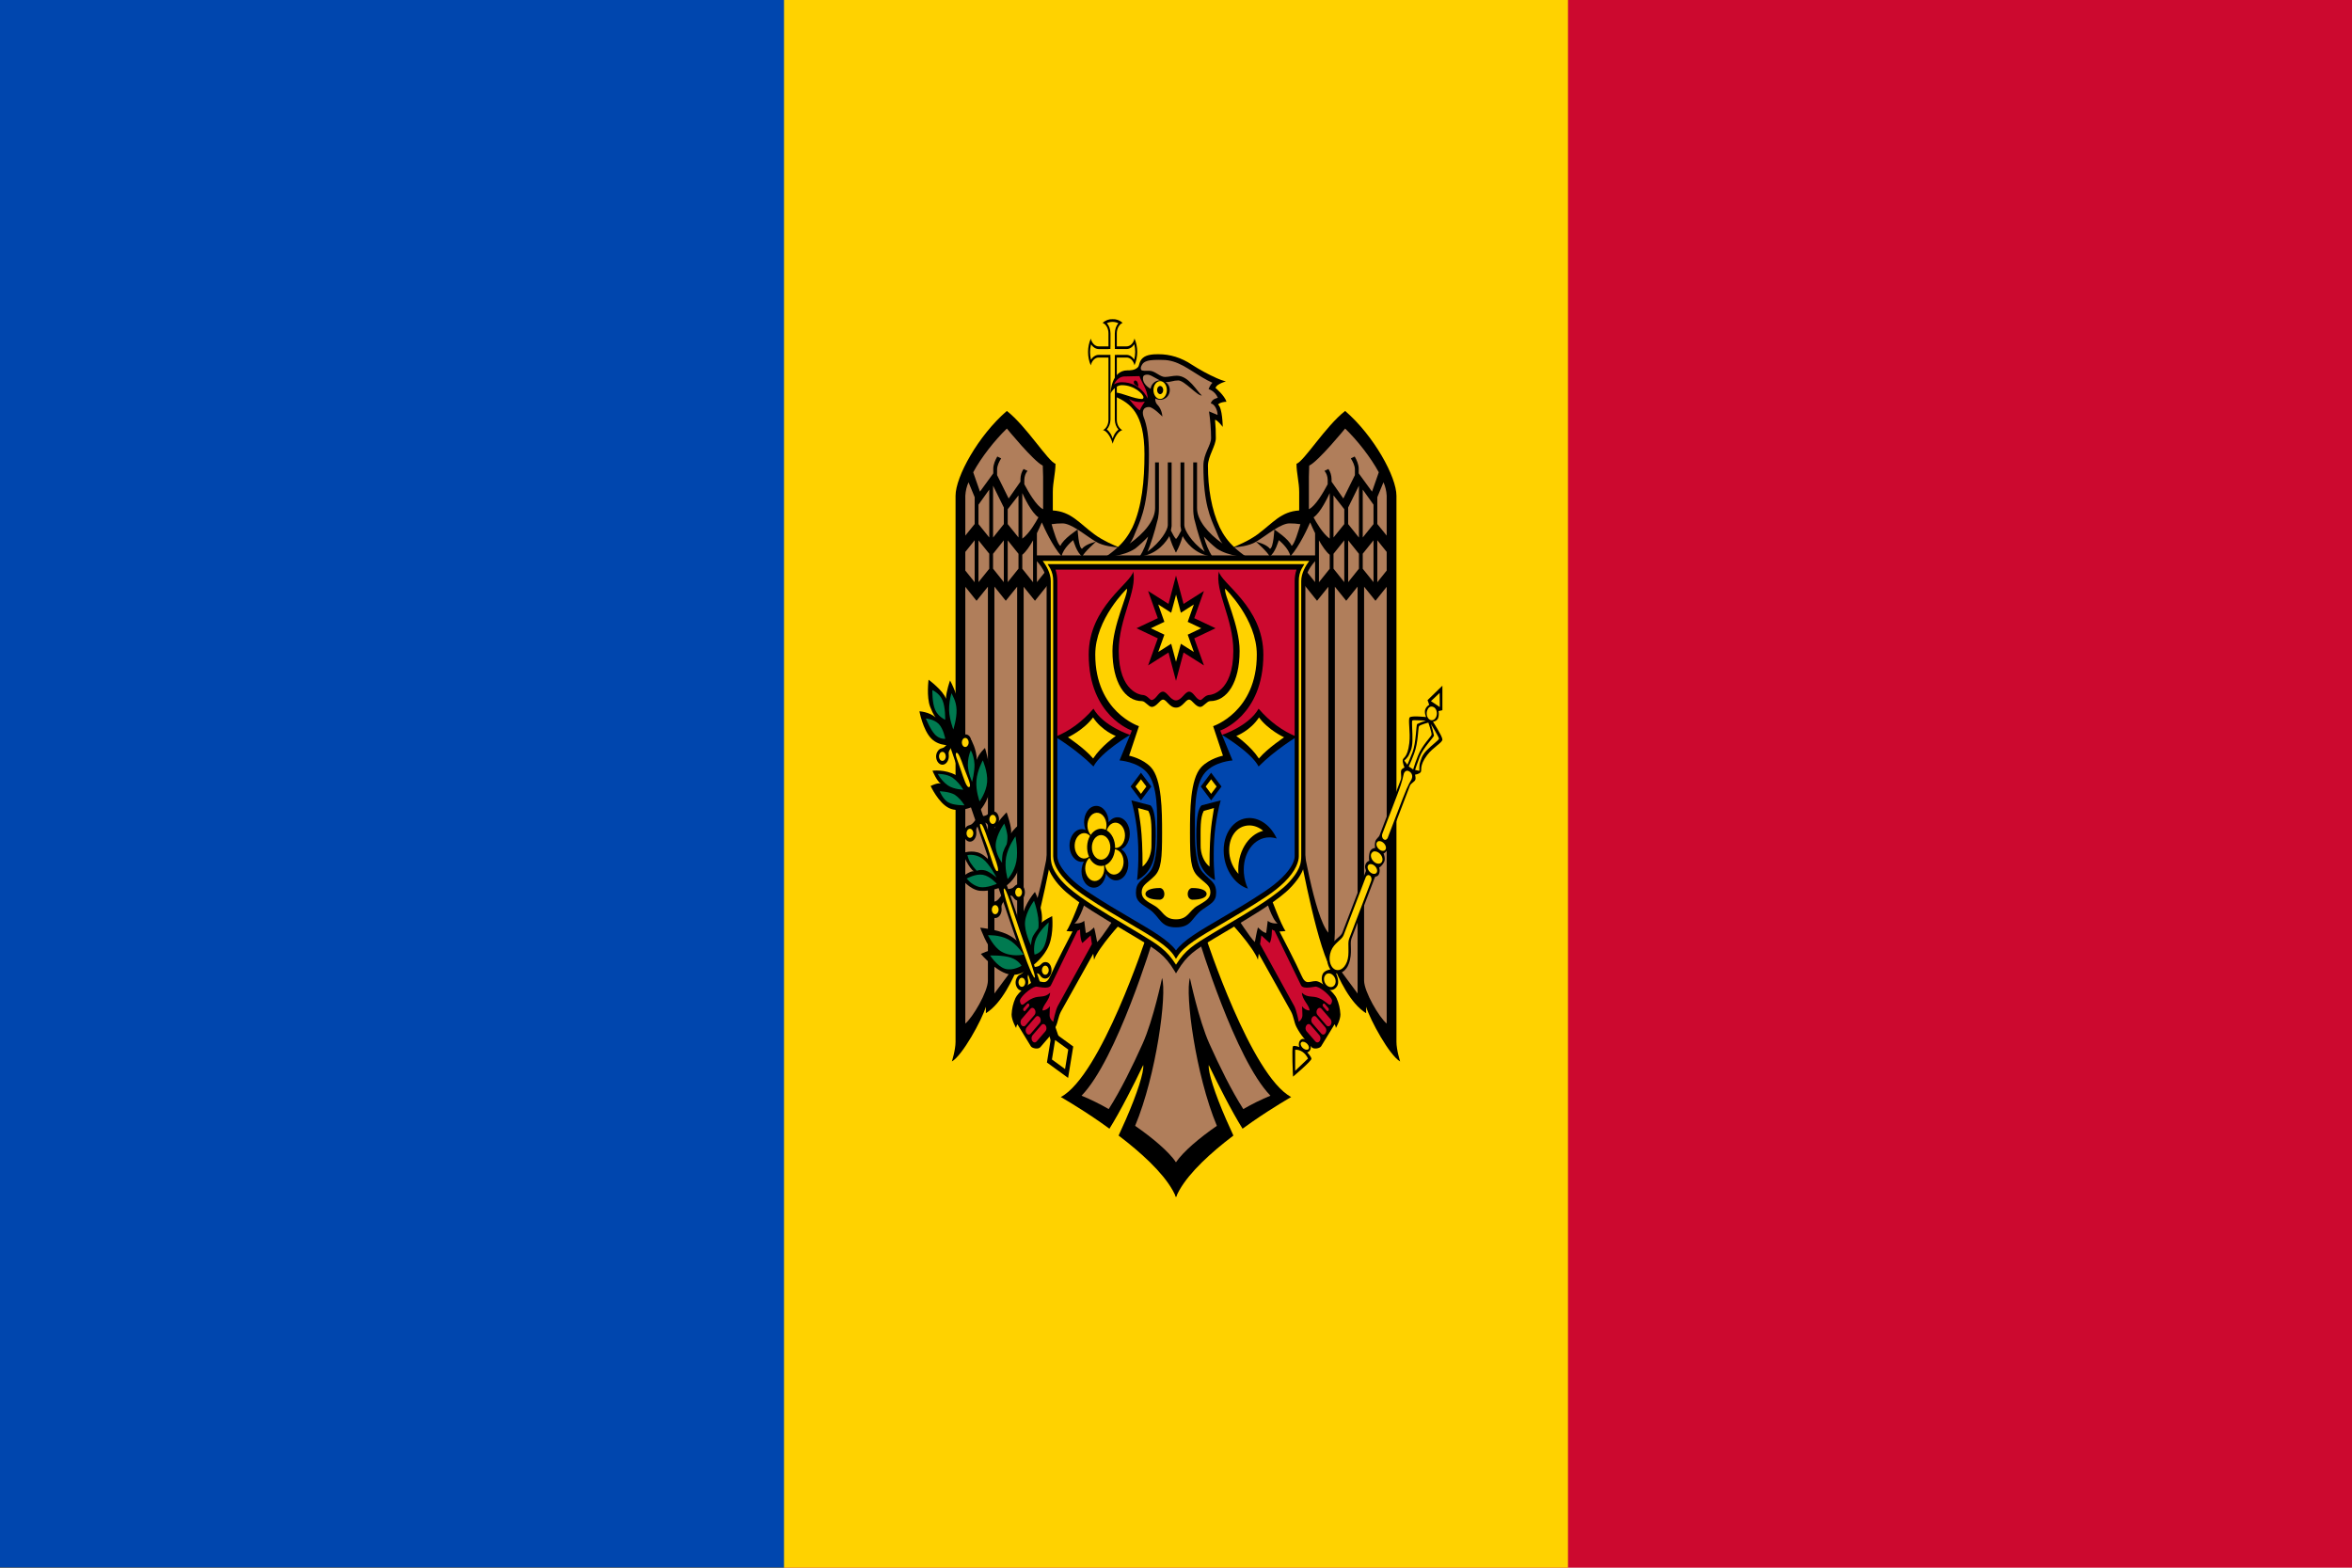 <svg xmlns="http://www.w3.org/2000/svg" xmlns:xlink="http://www.w3.org/1999/xlink" width="900px" height="600px" viewBox="0 0 900 600"><g id="surface1"><rect x="0" y="0" width="900" height="600" style="fill:rgb(80%,3.529%,18.431%);fill-opacity:1;stroke:none;"></rect><path style=" stroke:none;fill-rule:nonzero;fill:rgb(100%,82.353%,0%);fill-opacity:1;" d="M 0 0 L 600 0 L 600 600 L 0 600 Z M 0 0 "></path><path style=" stroke:none;fill-rule:nonzero;fill:rgb(0%,27.451%,68.235%);fill-opacity:1;" d="M 0 0 L 300 0 L 300 600 L 0 600 Z M 0 0 "></path><path style=" stroke:none;fill-rule:nonzero;fill:rgb(0%,0%,0%);fill-opacity:1;" d="M 425.746 122.16 C 424.387 122.078 423.043 122.566 421.906 123.559 C 423.254 124.09 424.172 125.75 424.156 127.621 L 424.156 132.57 L 420.445 132.57 C 419.051 132.59 417.809 131.379 417.402 129.602 C 416 132.758 416 136.68 417.402 139.84 C 417.797 138.043 419.043 136.816 420.445 136.836 L 424.156 136.836 L 424.156 160.621 C 424.168 162.414 423.324 164.02 422.059 164.617 C 423.828 164.938 425.352 168.105 425.77 169.836 C 426.188 168.109 427.711 164.938 429.484 164.617 C 428.203 164.031 427.348 162.426 427.355 160.621 L 427.355 136.836 L 431.07 136.836 C 432.465 136.816 433.707 138.023 434.117 139.805 C 435.516 136.645 435.516 132.723 434.117 129.566 C 433.719 131.363 432.473 132.586 431.07 132.566 L 427.355 132.566 L 427.355 127.621 C 427.344 125.758 428.25 124.105 429.586 123.559 C 428.445 122.566 427.102 122.078 425.746 122.16 Z M 425.746 122.16 "></path><path style=" stroke:none;fill-rule:nonzero;fill:rgb(100%,82.353%,0%);fill-opacity:1;" d="M 425.746 123.188 C 424.996 123.191 424.254 123.352 423.543 123.664 C 424.414 124.652 424.922 126.098 424.926 127.625 L 424.926 132.57 C 424.922 132.641 424.914 132.711 424.902 132.777 L 424.902 133.562 L 424.312 133.562 C 424.262 133.578 424.211 133.594 424.156 133.598 L 420.445 133.598 C 419.316 133.586 418.242 132.926 417.504 131.789 C 417.254 132.73 417.125 133.723 417.117 134.723 C 417.121 135.719 417.242 136.711 417.477 137.656 C 418.219 136.496 419.301 135.824 420.445 135.816 L 424.926 135.816 C 424.922 135.918 424.898 136.02 424.898 136.121 L 424.898 136.633 C 424.914 136.699 424.922 136.77 424.926 136.84 L 424.926 160.625 C 424.887 162.074 424.383 163.43 423.543 164.348 C 424.094 164.805 424.59 165.383 425.004 166.055 C 425.305 166.605 425.559 167.203 425.77 167.828 C 425.98 167.203 426.238 166.609 426.539 166.055 C 426.945 165.398 427.43 164.832 427.973 164.379 C 427.125 163.453 426.621 162.086 426.59 160.625 L 426.59 135.848 L 427.203 135.848 C 427.254 135.832 427.305 135.82 427.355 135.816 L 431.07 135.816 C 432.199 135.824 433.27 136.484 434.012 137.621 C 434.258 136.68 434.391 135.688 434.395 134.688 C 434.391 133.691 434.273 132.699 434.039 131.754 C 433.297 132.914 432.211 133.59 431.07 133.594 L 427.355 133.594 C 427.305 133.59 427.254 133.578 427.203 133.562 L 426.613 133.562 L 426.613 132.777 C 426.602 132.707 426.594 132.641 426.59 132.57 L 426.59 127.621 C 426.598 126.113 427.09 124.684 427.945 123.699 C 427.238 123.367 426.492 123.195 425.742 123.188 "></path><path style=" stroke:none;fill-rule:nonzero;fill:rgb(0%,0%,0%);fill-opacity:1;" d="M 472.203 209.324 C 470.035 207.363 468.184 204.844 466.754 201.918 C 463.566 195.102 462.223 186.734 462.223 178.234 C 462.223 174.641 465.242 170.594 465.242 167.688 C 465.262 165.336 465.16 162.988 464.934 160.656 C 466.008 160.852 467.879 163.387 467.879 163.387 C 467.879 163.387 467.812 156.094 466.086 154.82 C 466.086 154.82 466.785 153.863 469.312 153.762 C 468.602 151.367 465.09 148.438 465.09 148.438 C 465.316 147.969 465.633 147.594 466.008 147.348 C 466.98 146.711 468.016 146.266 469.082 146.016 C 467.914 145.68 466.758 145.258 465.625 144.754 C 462.355 143.297 459.156 141.562 456.051 139.566 C 452.082 136.91 447.695 135.543 443.254 135.574 C 441.469 135.574 438.836 135.637 437.289 137.008 C 435.879 138.258 435.992 139.883 435.5 140.453 C 434.336 141.797 432.34 141.75 431.379 141.75 C 425.156 141.75 424.926 150.625 424.926 150.625 C 424.926 150.625 426.516 147.414 429.328 147.414 C 434.004 147.414 437.547 150.812 437.547 152.09 C 437.547 152.609 437.062 152.707 437.035 152.707 C 433.98 152.707 429.371 150.363 426.922 150.246 L 426.922 151.852 C 432.387 154.387 437.93 157.977 437.93 173.797 C 437.93 183.758 437.035 193.922 433.297 201.918 C 431.855 204.848 429.996 207.363 427.82 209.324 L 450.012 214.66 Z M 472.203 209.324 "></path><path style=" stroke:none;fill-rule:nonzero;fill:rgb(0%,0%,0%);fill-opacity:1;" d="M 450.012 202.66 L 427.82 209.324 C 426.809 208.918 422.062 206.953 418.734 204.48 C 412.871 200.125 409.828 195.793 402.863 195.367 L 402.863 188.301 C 402.863 184.527 403.887 181.125 403.887 177.516 C 400.949 176.465 392.797 163.176 385.277 157.277 C 374.215 166.836 365.645 182.52 365.645 189.734 L 365.645 398.742 C 365.645 401.855 364.238 406.25 364.238 406.25 C 368.277 403.973 375.684 390.465 377.242 385.328 L 377.242 387.789 C 383.34 384.078 387.809 374.332 389.809 369.289 L 389.938 371.848 C 395.387 365.477 402.324 327.824 402.324 327.824 L 413.887 342.973 C 413.887 342.973 409.707 354.289 408.078 356.316 C 408.852 356.434 409.629 356.492 410.406 356.488 C 409.645 357.945 403.832 369.105 402.012 373.312 C 400.305 377.25 399.102 375.496 396.48 375.496 C 394.309 375.496 389.383 380.113 388.574 381.98 C 387.699 383.895 387.188 386.062 387.09 388.297 C 387.09 390.457 388.805 393.414 388.805 393.414 C 388.867 392.891 389.043 392.406 389.316 392.016 L 394.484 400.48 C 395.004 401.242 397.309 401.738 398.121 400.754 C 400.152 398.289 402.121 396.566 403.93 393.008 C 404.863 391.172 404.934 389.07 406.004 387.102 L 418.34 365.02 L 418.648 367.309 C 420.496 362.336 429.371 352.836 429.371 352.836 L 438.66 358.535 C 438.66 358.535 421.32 411.691 405.926 419.867 C 405.926 419.867 412.621 423.66 420.848 429.355 L 424.531 431.984 C 425.566 430.32 426.656 428.473 427.73 426.555 C 432.648 417.781 437.461 407.613 437.461 407.613 C 437.793 410.254 435.199 418.41 430.805 428.469 L 428.039 434.609 L 431.367 437.203 C 439.516 443.742 447.168 451.258 450 458.16 L 452 451.488 L 450 444.812 L 450 211.512 L 451 208.176 Z M 450.012 202.66 "></path><path style=" stroke:none;fill-rule:nonzero;fill:rgb(69.02%,49.412%,35.686%);fill-opacity:1;" d="M 450 444.812 C 447.125 440.656 441.117 435.578 434.363 430.891 C 442.527 411.348 446.574 380.453 444.676 374.305 C 444.676 374.305 441.324 390.324 437.227 399.457 C 433.434 407.91 428.766 417.422 424.25 424.473 C 420.859 422.52 417.391 420.809 413.859 419.352 C 427.387 405.457 441.223 359.523 441.223 359.523 L 426.914 350.684 C 426.914 350.684 421.562 359.004 419.824 360.551 C 419.824 360.551 419.082 356.41 418.648 354.953 C 418.648 354.953 416.598 357.02 415.477 357.07 L 414.887 352.426 C 413.473 353.684 411.125 353.418 411.125 353.418 C 413.188 352.113 415.629 344.133 415.629 344.133 L 401.969 319.906 C 401.969 319.906 397.168 350.648 391.703 356.969 L 391.703 224.582 L 396.031 229.938 L 402.582 221.781 L 402.582 215.57 L 396.773 222.805 L 396.773 204.07 C 397.441 202.727 398.074 201.348 398.664 199.941 C 399.605 202.125 402.645 208.824 406.215 212.941 C 406.805 209.758 410.672 206.73 410.672 206.73 C 410.672 206.73 412.055 211.738 414.176 212.977 C 414.922 211.227 419.371 207.348 419.371 207.348 C 419.371 207.348 415.566 208.117 414.023 210.043 C 412.699 209.648 412.359 202.672 412.359 202.672 C 412.359 202.672 406.754 206.309 405.781 208.914 C 404.711 208.531 403.051 202.926 402.402 200.621 C 403.785 200.418 405.18 200.312 406.574 200.316 C 408.172 200.316 410.215 201.324 412.359 202.672 C 414.711 204.148 417.176 206.02 419.371 207.348 C 422.188 209.047 426.449 209.391 427.691 209.461 C 426.199 210.844 424.633 212.074 423.008 213.148 C 423.008 213.148 429.715 213.066 434.422 209.941 C 436.137 208.562 437.777 207.035 439.34 205.367 C 438.621 208.156 437.527 210.746 436.113 213.012 C 443.031 212.23 446.477 206.965 447.453 205.195 C 448.074 207.453 448.938 209.578 450.012 211.508 L 452.512 211.508 L 452.512 438.176 Z M 399.023 178.199 L 399.152 182.43 L 399.152 194.887 C 396.641 193.738 393.488 188.238 391.961 185.332 L 391.961 183.625 C 391.992 182.309 392.438 181.07 393.188 180.215 L 391.676 179.496 C 390.934 180.543 390.508 181.914 390.473 183.352 L 390.473 184.344 L 385.969 190.793 L 381.543 181.852 L 381.543 179.668 C 381.543 178.195 382.391 176.555 383.102 175.438 L 381.617 174.719 C 380.867 176.016 380.082 177.758 380.082 179.395 L 380.082 181.168 L 374.988 188.164 L 372.402 180.762 C 375.508 175.031 380.535 168.613 385.277 164.012 C 385.277 164.012 395.559 176.598 399.023 178.199 Z M 372.965 190.281 L 372.965 200.555 L 369.379 204.992 L 369.379 189.734 C 369.48 187.914 369.902 186.148 370.609 184.582 Z M 384.125 194.238 L 384.125 200.586 L 380.004 205.742 L 380.004 185.879 Z M 378.543 205.707 L 374.422 200.59 L 374.422 193.148 L 378.543 187.379 Z M 397.355 197.992 C 396.398 199.797 393.895 204.207 391.188 206.152 L 391.188 188.711 C 391.809 190.09 394.656 196.227 397.355 197.992 Z M 389.727 189.598 L 389.727 205.707 L 385.605 200.586 L 385.605 194.887 Z M 372.965 206.766 L 372.965 222.84 L 369.379 218.367 L 369.379 211.234 Z M 378.539 211.918 L 378.539 217.688 L 374.418 222.805 L 374.418 206.797 Z M 384.117 206.801 L 384.117 222.809 L 380 217.652 L 380 211.953 Z M 389.727 211.953 L 389.727 217.652 L 385.605 222.805 L 385.605 206.801 Z M 395.305 222.84 L 391.184 217.688 L 391.184 212.328 C 392.605 211.172 394.035 209.047 395.305 206.801 Z M 384.863 229.938 L 389.215 224.547 L 389.215 356.965 L 389.727 367.82 L 380.512 380.242 L 380.512 224.512 Z M 378.027 375.293 C 378.027 379.551 372.195 389.477 369.375 391.742 L 369.375 224.582 L 373.676 229.941 L 378.027 224.547 Z M 378.027 375.293 "></path><path style=" stroke:none;fill-rule:nonzero;fill:rgb(80%,3.529%,18.431%);fill-opacity:1;" d="M 414.168 360.926 L 417.34 358.023 L 417.828 361.336 L 404.801 384.953 C 403.84 386.676 403.031 391.062 403.031 391.062 C 403.031 391.062 401.625 390.172 401.625 388.57 C 401.625 386.996 401.777 385.121 401.777 385.121 C 401.023 386.148 399.988 386.727 398.91 386.727 C 398.91 384.793 401.719 382.691 401.828 379.938 C 399.688 382.051 397.828 380.965 395.355 381.984 C 392.656 383.09 391.906 384.602 391.078 384.543 C 390.594 384.508 390.152 383.387 390.336 382.699 C 390.66 381.508 393.996 378.211 396.324 377.617 C 396.883 377.473 401.277 378.891 402.164 377.07 L 412.297 356.219 C 412.648 356.129 412.984 355.969 413.297 355.738 C 413.297 355.738 413.262 359.574 414.168 360.926 Z M 393.762 384.301 C 393.934 384.559 393.922 384.953 393.734 385.188 L 392.301 386.859 C 392.094 387.074 391.801 387.027 391.637 386.758 C 391.461 386.504 391.473 386.105 391.66 385.871 L 393.094 384.199 C 393.188 384.09 393.309 384.043 393.426 384.062 C 393.555 384.086 393.676 384.172 393.762 384.301 Z M 395.934 386.316 C 396.359 386.91 396.34 387.852 395.895 388.418 L 395.883 388.43 L 392.402 392.492 C 391.875 393.016 391.129 392.867 390.734 392.164 C 390.387 391.535 390.43 390.66 390.84 390.105 L 394.324 386.078 C 394.496 385.883 394.711 385.762 394.938 385.734 C 395.32 385.707 395.691 385.922 395.934 386.316 Z M 397.93 389.453 C 398.355 390.051 398.336 390.992 397.891 391.559 L 397.879 391.57 L 394.371 395.633 C 393.887 396.152 393.18 396.047 392.789 395.398 L 392.785 395.395 C 392.355 394.781 392.379 393.82 392.836 393.242 L 396.316 389.215 C 396.48 389.023 396.688 388.902 396.906 388.875 C 397.297 388.844 397.676 389.059 397.93 389.453 Z M 399.133 391.945 C 399.512 391.902 399.883 392.105 400.129 392.492 C 400.559 393.105 400.535 394.066 400.078 394.641 L 396.598 398.672 C 396.105 399.145 395.422 399.043 395.02 398.434 C 394.617 397.824 394.625 396.91 395.035 396.312 L 398.543 392.254 C 398.711 392.066 398.914 391.961 399.133 391.945 Z M 399.133 391.945 "></path><path style=" stroke:none;fill-rule:nonzero;fill:rgb(0%,0%,0%);fill-opacity:1;" d="M 449.988 202.66 L 472.18 209.324 C 473.191 208.918 477.938 206.953 481.266 204.48 C 487.129 200.125 490.172 195.793 497.137 195.367 L 497.137 188.301 C 497.137 184.527 496.113 181.125 496.113 177.516 C 499.051 176.465 507.203 163.176 514.723 157.277 C 525.785 166.836 534.355 182.52 534.355 189.734 L 534.355 398.742 C 534.355 401.855 535.762 406.25 535.762 406.25 C 531.723 403.973 524.316 390.465 522.758 385.328 L 522.758 387.789 C 516.66 384.078 512.191 374.332 510.191 369.289 L 510.062 371.848 C 504.613 365.477 497.676 327.824 497.676 327.824 L 486.113 342.973 C 486.113 342.973 490.293 354.289 491.922 356.316 C 491.148 356.434 490.371 356.492 489.594 356.488 C 490.355 357.945 496.168 369.105 497.988 373.312 C 499.695 377.25 500.898 375.496 503.52 375.496 C 505.691 375.496 510.617 380.113 511.426 381.98 C 512.301 383.895 512.812 386.062 512.91 388.297 C 512.91 390.457 511.195 393.414 511.195 393.414 C 511.133 392.891 510.957 392.406 510.684 392.016 L 505.516 400.48 C 504.996 401.242 502.691 401.738 501.879 400.754 C 499.848 398.289 497.879 396.566 496.07 393.008 C 495.137 391.172 495.066 389.07 493.996 387.102 L 481.66 365.02 L 481.352 367.309 C 479.504 362.336 470.629 352.836 470.629 352.836 L 461.34 358.535 C 461.34 358.535 478.68 411.691 494.074 419.867 C 494.074 419.867 487.379 423.66 479.152 429.355 L 475.469 431.984 C 474.434 430.32 473.344 428.473 472.27 426.555 C 467.352 417.781 462.539 407.613 462.539 407.613 C 462.207 410.254 464.801 418.41 469.195 428.469 L 471.961 434.609 L 468.633 437.203 C 460.484 443.742 452.832 451.258 450 458.16 L 448 451.488 L 450 444.812 L 450 211.512 L 449 208.176 Z M 449.988 202.66 "></path><path style=" stroke:none;fill-rule:nonzero;fill:rgb(69.02%,49.412%,35.686%);fill-opacity:1;" d="M 450 444.812 C 452.875 440.656 458.883 435.578 465.637 430.891 C 457.473 411.348 453.426 380.453 455.324 374.305 C 455.324 374.305 458.676 390.324 462.773 399.457 C 466.566 407.91 471.234 417.422 475.75 424.473 C 479.141 422.52 482.609 420.809 486.141 419.352 C 472.613 405.457 458.777 359.523 458.777 359.523 L 473.086 350.684 C 473.086 350.684 478.438 359.004 480.176 360.551 C 480.176 360.551 480.918 356.41 481.352 354.953 C 481.352 354.953 483.402 357.02 484.523 357.07 L 485.113 352.426 C 486.527 353.684 488.875 353.418 488.875 353.418 C 486.812 352.113 484.371 344.133 484.371 344.133 L 498.031 319.906 C 498.031 319.906 502.832 350.648 508.297 356.969 L 508.297 224.582 L 503.969 229.938 L 497.418 221.781 L 497.418 215.57 L 503.227 222.805 L 503.227 204.07 C 502.559 202.727 501.926 201.348 501.336 199.941 C 500.395 202.125 497.355 208.824 493.785 212.941 C 493.195 209.758 489.328 206.73 489.328 206.73 C 489.328 206.73 487.945 211.738 485.824 212.977 C 485.078 211.227 480.629 207.348 480.629 207.348 C 480.629 207.348 484.434 208.117 485.977 210.043 C 487.301 209.648 487.641 202.672 487.641 202.672 C 487.641 202.672 493.246 206.309 494.219 208.914 C 495.289 208.531 496.949 202.926 497.598 200.621 C 496.215 200.418 494.82 200.312 493.426 200.316 C 491.828 200.316 489.785 201.324 487.641 202.672 C 485.289 204.148 482.824 206.02 480.629 207.348 C 477.812 209.047 473.551 209.391 472.309 209.461 C 473.801 210.844 475.367 212.074 476.992 213.148 C 476.992 213.148 470.285 213.066 465.578 209.941 C 463.863 208.562 462.223 207.035 460.66 205.367 C 461.379 208.156 462.473 210.746 463.887 213.012 C 456.969 212.23 453.523 206.965 452.547 205.195 C 451.926 207.453 451.062 209.578 449.988 211.508 L 447.488 211.508 L 447.488 438.176 Z M 500.977 178.199 L 500.848 182.43 L 500.848 194.887 C 503.359 193.738 506.512 188.238 508.039 185.332 L 508.039 183.625 C 508.008 182.309 507.562 181.07 506.812 180.215 L 508.324 179.496 C 509.066 180.543 509.492 181.914 509.527 183.352 L 509.527 184.344 L 514.031 190.793 L 518.457 181.852 L 518.457 179.668 C 518.457 178.195 517.609 176.555 516.898 175.438 L 518.383 174.719 C 519.133 176.016 519.918 177.758 519.918 179.395 L 519.918 181.168 L 525.012 188.164 L 527.598 180.762 C 524.492 175.031 519.465 168.613 514.723 164.012 C 514.723 164.012 504.441 176.598 500.977 178.199 Z M 527.035 190.281 L 527.035 200.555 L 530.621 204.992 L 530.621 189.734 C 530.52 187.914 530.098 186.148 529.391 184.582 Z M 515.875 194.238 L 515.875 200.586 L 519.996 205.742 L 519.996 185.879 Z M 521.457 205.707 L 525.578 200.59 L 525.578 193.148 L 521.457 187.379 Z M 502.645 197.992 C 503.602 199.797 506.105 204.207 508.812 206.152 L 508.812 188.711 C 508.191 190.09 505.344 196.227 502.645 197.992 Z M 510.273 189.598 L 510.273 205.707 L 514.395 200.586 L 514.395 194.887 Z M 527.035 206.766 L 527.035 222.84 L 530.621 218.367 L 530.621 211.234 Z M 521.461 211.918 L 521.461 217.688 L 525.582 222.805 L 525.582 206.797 Z M 515.883 206.801 L 515.883 222.809 L 520 217.652 L 520 211.953 Z M 510.273 211.953 L 510.273 217.652 L 514.395 222.805 L 514.395 206.801 Z M 504.695 222.84 L 508.816 217.688 L 508.816 212.328 C 507.395 211.172 505.965 209.047 504.695 206.801 Z M 515.137 229.938 L 510.785 224.547 L 510.785 356.965 L 510.273 367.82 L 519.488 380.242 L 519.488 224.512 Z M 521.973 375.293 C 521.973 379.551 527.805 389.477 530.625 391.742 L 530.625 224.582 L 526.324 229.941 L 521.973 224.547 Z M 521.973 375.293 "></path><path style=" stroke:none;fill-rule:nonzero;fill:rgb(80%,3.529%,18.431%);fill-opacity:1;" d="M 485.832 360.926 L 482.66 358.023 L 482.172 361.336 L 495.199 384.953 C 496.16 386.676 496.969 391.062 496.969 391.062 C 496.969 391.062 498.375 390.172 498.375 388.57 C 498.375 386.996 498.223 385.121 498.223 385.121 C 498.977 386.148 500.012 386.727 501.09 386.727 C 501.09 384.793 498.281 382.691 498.172 379.938 C 500.312 382.051 502.172 380.965 504.645 381.984 C 507.344 383.09 508.094 384.602 508.922 384.543 C 509.406 384.508 509.848 383.387 509.664 382.699 C 509.34 381.508 506.004 378.211 503.676 377.617 C 503.117 377.473 498.723 378.891 497.836 377.07 L 487.703 356.219 C 487.352 356.129 487.016 355.969 486.703 355.738 C 486.703 355.738 486.738 359.574 485.832 360.926 Z M 506.238 384.301 C 506.066 384.559 506.078 384.953 506.266 385.188 L 507.699 386.859 C 507.906 387.074 508.199 387.027 508.363 386.758 C 508.539 386.504 508.527 386.105 508.34 385.871 L 506.906 384.199 C 506.812 384.09 506.691 384.043 506.574 384.062 C 506.445 384.086 506.324 384.172 506.238 384.301 Z M 504.066 386.316 C 503.641 386.91 503.66 387.852 504.105 388.418 L 504.117 388.43 L 507.598 392.492 C 508.125 393.016 508.871 392.867 509.266 392.164 C 509.613 391.535 509.57 390.66 509.16 390.105 L 505.676 386.078 C 505.504 385.883 505.289 385.762 505.062 385.734 C 504.68 385.707 504.309 385.922 504.066 386.316 Z M 502.07 389.453 C 501.645 390.051 501.664 390.992 502.109 391.559 L 502.121 391.57 L 505.629 395.633 C 506.113 396.152 506.82 396.047 507.211 395.398 L 507.215 395.395 C 507.645 394.781 507.621 393.82 507.164 393.242 L 503.684 389.215 C 503.52 389.023 503.312 388.902 503.094 388.875 C 502.703 388.844 502.324 389.059 502.07 389.453 Z M 500.867 391.945 C 500.488 391.902 500.117 392.105 499.871 392.492 C 499.441 393.105 499.465 394.066 499.922 394.641 L 503.402 398.672 C 503.895 399.145 504.578 399.043 504.98 398.434 C 505.383 397.824 505.375 396.91 504.965 396.312 L 501.457 392.254 C 501.289 392.066 501.086 391.961 500.867 391.945 Z M 500.867 391.945 "></path><path style=" stroke:none;fill-rule:nonzero;fill:rgb(69.02%,49.412%,35.686%);fill-opacity:1;" d="M 444.867 137.758 C 450.598 137.758 454.625 141.242 460.047 144.445 C 461.469 145.285 462.773 145.969 463.938 146.492 C 463.305 147.137 462.801 147.984 462.477 148.953 C 462.477 148.953 464.906 149.551 466.008 152.262 C 466.008 152.262 463.699 152.613 463.32 154.414 C 464.617 154.543 465.902 156.719 465.906 158.816 L 462.629 157.449 C 463.133 160.82 463.402 164.25 463.426 167.688 C 463.426 170.414 460.48 173.617 460.48 178.234 C 460.48 192.723 463.219 198.293 465.164 202.773 C 465.926 204.523 466.547 206.543 467.828 208.062 C 462.219 204.082 458.051 199.102 458.051 194.48 L 458.051 176.973 L 456.59 176.973 L 456.59 194.48 C 456.59 197.832 457.203 199.395 457.203 199.395 C 458.086 203.105 459.863 208.828 460.969 211.133 C 455.809 207.414 453.184 202.758 453.184 201.031 L 453.184 176.973 L 451.727 176.973 L 451.727 201.375 L 452.008 203.047 C 451.383 204.297 450.57 205.781 450.012 206.289 C 449.453 205.785 448.668 204.297 448.039 203.047 L 448.32 201.375 L 448.32 176.973 L 446.863 176.973 L 446.863 201.031 C 446.863 202.758 444.242 207.414 439.082 211.133 C 440.184 208.828 441.965 203.105 442.844 199.395 C 442.844 199.395 443.457 197.832 443.457 194.48 L 443.457 176.973 L 442 176.973 L 442 194.48 C 442 199.098 437.844 204.082 432.246 208.062 C 433.516 206.539 434.125 204.516 434.883 202.773 C 437.012 197.875 439.645 191.652 439.645 173.934 C 439.645 167.285 438.906 162.766 437.621 159.602 C 437.23 158.555 436.703 155.777 439.695 155.777 C 441.242 155.777 444.789 159.43 444.789 159.43 C 444.648 157.609 443.941 155.953 442.844 154.855 C 442.391 154.379 442.102 153.676 442.051 152.91 C 442.254 151.883 442.75 151.004 443.43 150.453 C 443.848 150.199 437.34 148.688 437.34 144.754 C 437.34 143.934 437.727 143.387 439.078 143.387 C 440.852 143.387 443.734 146.219 446.297 146.219 C 448.191 146.219 448.941 145.605 450.879 145.605 C 453.25 145.605 458.199 151.594 459.891 151.375 C 457.996 149.789 454.941 143.797 450.316 143.797 C 448.711 143.797 447.258 144.273 445.762 144.273 C 443.84 144.273 441.949 141.918 439.871 141.918 C 438.48 141.918 436.93 142.023 436.699 141.543 C 436.297 140.707 436.66 140.223 437.031 139.531 C 437.734 138.227 439.715 137.848 441.664 137.758 C 442.25 137.73 442.836 137.715 443.383 137.723 Z M 444.867 137.758 "></path><path style=" stroke:none;fill-rule:nonzero;fill:rgb(80%,3.529%,18.431%);fill-opacity:1;" d="M 426.266 147.125 C 427.176 145.164 428.801 144 430.531 144.074 C 431.809 144.074 436.027 143.953 436.027 143.953 C 436.59 145.902 439.152 149.156 439.152 152.539 C 439.152 152.539 436.551 146.289 429.289 146.289 C 428.246 146.266 427.215 146.555 426.266 147.125 Z M 438.07 153.734 C 438.07 153.734 436.523 155.906 436.188 157.066 C 434.656 156.293 431.988 152.625 431.988 152.625 C 431.988 152.625 434.25 154.387 438.07 153.734 Z M 438.07 153.734 "></path><path style=" stroke:none;fill-rule:nonzero;fill:rgb(0%,0%,0%);fill-opacity:1;" d="M 435.621 147.98 C 435.621 147.98 433.836 147.219 433.836 146.418 C 433.836 145.402 434.703 145.402 435.219 146.195 C 435.469 146.734 435.605 147.348 435.621 147.98 Z M 435.621 147.98 "></path><path style=" stroke:none;fill-rule:nonzero;fill:rgb(0%,0%,0%);fill-opacity:1;" d="M 447.629 149.285 C 447.629 151.344 445.977 153.016 443.941 153.016 C 441.906 153.016 440.254 151.344 440.254 149.285 C 440.254 147.223 441.906 145.555 443.941 145.555 C 445.977 145.555 447.629 147.223 447.629 149.285 Z M 447.629 149.285 "></path><path style=" stroke:none;fill-rule:nonzero;fill:rgb(100%,82.353%,0%);fill-opacity:1;" d="M 446.496 149.285 C 446.496 151.172 445.352 152.699 443.938 152.699 C 442.523 152.699 441.375 151.172 441.375 149.285 C 441.375 147.398 442.523 145.871 443.938 145.871 C 445.352 145.871 446.496 147.398 446.496 149.285 Z M 446.496 149.285 "></path><path style=" stroke:none;fill-rule:nonzero;fill:rgb(0%,0%,0%);fill-opacity:1;" d="M 445.109 149.285 C 445.109 150.148 444.586 150.848 443.938 150.848 C 443.289 150.848 442.766 150.148 442.766 149.285 C 442.766 148.422 443.289 147.723 443.938 147.723 C 444.586 147.723 445.109 148.422 445.109 149.285 Z M 445.109 149.285 "></path><path style=" stroke:none;fill-rule:nonzero;fill:rgb(0%,0%,0%);fill-opacity:1;" d="M 402.574 394.633 L 410.676 400.527 L 408.711 412.547 L 400.609 406.652 Z M 402.574 394.633 "></path><path style=" stroke:none;fill-rule:nonzero;fill:rgb(0%,0%,0%);fill-opacity:1;" d="M 364.84 279.152 L 361.922 280.93 L 394.887 377.207 L 398.395 377.207 Z M 403.719 392.699 L 401.34 395.977 L 402.824 400.344 L 405.715 398.57 Z M 403.719 392.699 "></path><path style=" stroke:none;fill-rule:nonzero;fill:rgb(0%,0%,0%);fill-opacity:1;" d="M 375.082 355.066 C 375.082 355.066 377.859 362.715 379.973 363.762 C 378.879 363.367 375.336 365.102 375.336 365.102 C 375.336 365.102 381.586 372.543 386.887 373.031 C 391.379 373.445 393.562 370.453 393.562 370.453 L 392.664 364.105 C 390.711 361.199 388.258 358.977 385.512 357.633 C 381.066 355.566 375.082 355.066 375.082 355.066 Z M 396.02 341.367 C 396.02 341.367 392.184 345.742 391.133 350.812 C 390.086 355.883 391.82 361.645 391.82 361.645 L 395.039 369.656 C 395.039 369.656 399.508 366.488 401.406 361.75 C 403.305 357.012 402.609 350.621 402.609 350.621 C 402.609 350.621 399.07 352.375 398.621 353.152 C 399.367 347.898 396.02 341.367 396.02 341.367 Z M 383.695 339.32 C 383.695 339.32 379.332 341.285 375.098 340.945 C 371.062 340.621 367.711 336.105 367.711 336.105 C 367.711 336.105 371.055 333.086 372.703 333.488 C 370.887 332.605 368.254 326.539 368.254 326.539 C 368.254 326.539 371.996 325.031 375.312 326.699 C 378.629 328.367 381.523 333.215 381.523 333.215 Z M 385.195 310.922 C 385.195 310.922 387.375 316.941 386.859 319.035 C 387.535 317.641 390.094 315.469 390.094 315.469 C 390.094 315.469 391.641 325.219 390.16 331.242 C 388.68 337.262 384.176 339.555 384.176 339.555 L 379.203 326.664 C 379.203 326.664 378.465 321.887 380.012 318.105 C 381.562 314.324 385.195 310.918 385.195 310.918 Z M 356.82 294.98 C 356.82 294.98 361.531 294.32 365.844 296.703 C 369.449 298.699 370.555 302.324 370.555 302.324 L 372.328 308.672 C 372.328 308.672 367.199 311.234 363.145 309.273 C 359.094 307.312 356.113 300.82 356.113 300.82 C 356.113 300.82 358.945 299.387 360.023 299.926 C 358.453 299 356.82 294.98 356.82 294.98 Z M 371.645 283.199 C 371.645 283.199 373.711 286.742 373.773 290.816 C 374.324 288.648 376.906 286.258 376.906 286.258 C 376.906 286.258 379.562 294.824 378.98 300.91 C 378.398 306.996 374.578 310.594 374.578 310.594 L 369.812 298.535 C 369.812 298.535 368.258 293.59 368.715 289.758 C 369.172 285.922 371.645 283.199 371.645 283.199 Z M 355.32 260.133 C 355.32 260.133 354.465 266.703 355.918 270.488 C 357.219 273.863 358.043 274.605 358.043 274.605 C 355.566 272.426 351.82 272.238 351.82 272.238 C 351.82 272.238 353.156 279.383 356.34 282.645 C 359.527 285.906 364.438 285.145 364.438 285.145 C 364.438 285.145 367.668 279.41 367.441 273.234 C 367.219 267.059 363.539 260.434 363.539 260.434 C 363.539 260.434 362.09 264.449 361.961 267.445 C 361.02 264.355 355.316 260.133 355.316 260.133 Z M 393.82 370.18 L 393.949 372.539 C 396.887 372.574 397.324 372.184 398.078 373.418 C 398.805 374.508 399.98 374.836 400.973 374.23 C 402.176 373.484 402.707 371.59 402.164 369.98 C 401.613 368.379 400.5 368.031 399.426 368.316 C 398.766 368.488 398.332 369.191 397.773 369.574 C 396.707 370.309 393.816 370.18 393.816 370.18 Z M 393.82 370.18 "></path><path style=" stroke:none;fill-rule:nonzero;fill:rgb(0%,0%,0%);fill-opacity:1;" d="M 393.562 368.379 L 394.992 369.777 C 393.461 373.121 392.98 373.406 393.367 374.914 C 393.676 376.312 393.262 377.812 392.352 378.617 C 391.238 379.582 389.754 379.18 389.016 377.711 C 388.289 376.242 388.656 374.801 389.406 373.734 C 389.867 373.078 390.543 372.961 391.082 372.531 C 392.113 371.715 393.562 368.379 393.562 368.379 Z M 383.613 340.379 L 383.746 342.738 C 386.684 342.773 387.121 342.383 387.875 343.617 C 388.602 344.707 389.773 345.035 390.766 344.43 C 391.973 343.688 392.5 341.789 391.957 340.18 C 391.41 338.578 390.293 338.23 389.219 338.516 C 388.559 338.688 388.125 339.391 387.566 339.773 C 386.504 340.508 383.613 340.379 383.613 340.379 Z M 383.613 340.379 "></path><path style=" stroke:none;fill-rule:nonzero;fill:rgb(0%,0%,0%);fill-opacity:1;" d="M 384.207 341.215 L 385.457 342.891 C 383.555 345.875 383.047 346.059 383.254 347.629 C 383.395 349.074 382.812 350.469 381.816 351.074 C 380.605 351.801 379.184 351.09 378.629 349.488 C 378.082 347.887 378.613 346.539 379.477 345.641 C 380.008 345.09 380.691 345.113 381.273 344.801 C 382.387 344.211 384.207 341.215 384.207 341.215 Z M 373.723 312.48 L 373.855 314.84 C 376.793 314.875 377.23 314.484 377.984 315.719 C 378.711 316.809 379.887 317.133 380.879 316.527 C 382.082 315.785 382.613 313.891 382.066 312.277 C 381.52 310.68 380.406 310.332 379.328 310.613 C 378.672 310.789 378.238 311.488 377.676 311.875 C 376.613 312.609 373.723 312.48 373.723 312.48 Z M 373.723 312.48 "></path><path style=" stroke:none;fill-rule:nonzero;fill:rgb(0%,0%,0%);fill-opacity:1;" d="M 374.539 311.988 L 375.789 313.664 C 373.883 316.648 373.379 316.832 373.582 318.402 C 373.723 319.844 373.141 321.242 372.145 321.848 C 370.938 322.57 369.516 321.863 368.957 320.262 C 368.41 318.66 368.945 317.309 369.809 316.414 C 370.34 315.863 371.02 315.883 371.605 315.574 C 372.719 314.98 374.539 311.988 374.539 311.988 Z M 363.188 283.027 L 363.32 285.383 C 366.258 285.422 366.695 285.031 367.449 286.266 C 368.176 287.352 369.348 287.68 370.344 287.074 C 371.547 286.332 372.078 284.438 371.531 282.824 C 370.984 281.227 369.871 280.879 368.793 281.16 C 368.137 281.336 367.703 282.035 367.141 282.422 C 366.078 283.156 363.188 283.027 363.188 283.027 Z M 363.188 283.027 "></path><path style=" stroke:none;fill-rule:nonzero;fill:rgb(0%,0%,0%);fill-opacity:1;" d="M 364.004 282.535 L 365.254 284.211 C 363.348 287.195 362.84 287.379 363.047 288.949 C 363.188 290.395 362.605 291.789 361.609 292.395 C 360.402 293.117 358.98 292.41 358.422 290.809 C 357.875 289.207 358.41 287.855 359.273 286.961 C 359.805 286.41 360.484 286.434 361.07 286.121 C 362.184 285.531 364.004 282.535 364.004 282.535 Z M 364.004 282.535 "></path><path style=" stroke:none;fill-rule:nonzero;fill:rgb(100%,82.353%,0%);fill-opacity:1;" d="M 403.742 398.043 L 408.766 401.695 L 407.547 409.152 L 402.523 405.496 Z M 381.75 333.395 C 380.695 333.977 379.133 327.863 377.988 324.516 C 376.809 321.078 374.422 315.781 375.098 315.367 C 375.844 314.914 376.824 317.695 378.027 321.211 C 379.234 324.73 382.734 332.844 381.75 333.391 Z M 370.934 301.199 C 369.883 301.785 368.727 297.781 367.582 294.434 C 366.406 290.996 365.258 288.57 365.938 288.156 C 366.684 287.703 367.781 290.715 368.746 293.527 C 369.68 296.25 371.922 300.652 370.934 301.199 Z M 395.953 374.191 C 395.129 374.488 391.52 364.418 388.602 355.898 C 385.684 347.379 383.512 340.484 384.191 340.074 C 384.938 339.621 387.297 347.668 390.215 356.188 C 393.133 364.711 396.574 373.973 395.953 374.191 Z M 395.953 374.191 "></path><path style=" stroke:none;fill-rule:nonzero;fill:rgb(100%,82.353%,0%);fill-opacity:1;" d="M 401.289 371.324 C 401.289 372.281 400.707 373.059 399.984 373.059 C 399.266 373.059 398.684 372.281 398.684 371.324 C 398.684 370.363 399.266 369.586 399.984 369.586 C 400.707 369.586 401.289 370.363 401.289 371.324 Z M 401.289 371.324 "></path><path style=" stroke:none;fill-rule:nonzero;fill:rgb(100%,82.353%,0%);fill-opacity:1;" d="M 392.328 375.957 C 392.328 376.914 391.742 377.691 391.023 377.691 C 390.305 377.691 389.719 376.914 389.719 375.957 C 389.719 374.996 390.305 374.219 391.023 374.219 C 391.742 374.219 392.328 374.996 392.328 375.957 Z M 392.328 375.957 "></path><path style=" stroke:none;fill-rule:nonzero;fill:rgb(100%,82.353%,0%);fill-opacity:1;" d="M 391.078 341.5 C 391.078 342.461 390.496 343.238 389.777 343.238 C 389.059 343.238 388.473 342.461 388.473 341.5 C 388.473 340.539 389.059 339.762 389.777 339.762 C 390.496 339.762 391.078 340.539 391.078 341.5 Z M 391.078 341.5 "></path><path style=" stroke:none;fill-rule:nonzero;fill:rgb(100%,82.353%,0%);fill-opacity:1;" d="M 382.113 348.16 C 382.113 349.121 381.531 349.898 380.809 349.898 C 380.09 349.898 379.508 349.121 379.508 348.16 C 379.508 347.199 380.09 346.422 380.809 346.422 C 381.531 346.422 382.113 347.199 382.113 348.16 Z M 382.113 348.16 "></path><path style=" stroke:none;fill-rule:nonzero;fill:rgb(100%,82.353%,0%);fill-opacity:1;" d="M 381.191 313.609 C 381.191 314.57 380.609 315.348 379.891 315.348 C 379.168 315.348 378.586 314.57 378.586 313.609 C 378.586 312.648 379.168 311.871 379.891 311.871 C 380.609 311.871 381.191 312.648 381.191 313.609 Z M 381.191 313.609 "></path><path style=" stroke:none;fill-rule:nonzero;fill:rgb(100%,82.353%,0%);fill-opacity:1;" d="M 372.441 318.934 C 372.441 319.895 371.859 320.672 371.141 320.672 C 370.418 320.672 369.836 319.895 369.836 318.934 C 369.836 317.977 370.418 317.199 371.141 317.199 C 371.859 317.199 372.441 317.977 372.441 318.934 Z M 372.441 318.934 "></path><path style=" stroke:none;fill-rule:nonzero;fill:rgb(100%,82.353%,0%);fill-opacity:1;" d="M 370.656 284.16 C 370.656 285.117 370.074 285.898 369.355 285.898 C 368.633 285.898 368.051 285.117 368.051 284.16 C 368.051 283.199 368.633 282.422 369.355 282.422 C 370.074 282.422 370.656 283.199 370.656 284.16 Z M 370.656 284.16 "></path><path style=" stroke:none;fill-rule:nonzero;fill:rgb(100%,82.353%,0%);fill-opacity:1;" d="M 361.91 289.48 C 361.91 290.441 361.324 291.219 360.605 291.219 C 359.887 291.219 359.305 290.441 359.305 289.48 C 359.305 288.523 359.887 287.746 360.605 287.746 C 361.324 287.746 361.91 288.523 361.91 289.48 Z M 361.91 289.48 "></path><path style=" stroke:none;fill-rule:nonzero;fill:rgb(0%,47.843%,31.373%);fill-opacity:1;" d="M 356.77 264.125 C 356.77 264.125 356.641 268.926 357.832 271.648 C 359.023 274.371 361.684 275.461 361.684 275.461 C 361.684 275.461 361.812 270.66 360.621 267.938 C 359.43 265.215 356.77 264.125 356.77 264.125 Z M 354.277 274.988 C 354.277 274.988 357.406 275.23 359.211 277.078 C 361.02 278.922 361.719 282.766 361.719 282.766 C 360.328 282.863 358.957 282.312 357.84 281.203 C 356.035 279.355 354.277 274.988 354.277 274.988 Z M 364.094 265.293 C 363.453 267.391 363.141 269.637 363.172 271.902 C 363.293 275.328 364.793 279.191 364.793 279.191 C 364.793 279.191 366.148 275.078 366.031 271.648 C 365.91 268.219 364.457 266.266 364.094 265.293 Z M 358.828 296.199 C 359.871 298.031 361.203 299.539 362.727 300.617 C 365.094 302.176 368.613 302.234 368.613 302.234 C 367.48 300.352 366.082 298.789 364.492 297.633 C 362.129 296.074 358.828 296.199 358.828 296.199 Z M 359.59 302.84 C 359.59 302.84 360.719 305.789 362.781 307.051 C 364.844 308.312 369.066 308.211 369.066 308.211 C 368.059 306.551 366.805 305.184 365.383 304.191 C 363.32 302.93 359.59 302.84 359.59 302.84 Z M 371.473 287.121 C 370.723 288.879 370.332 290.871 370.348 292.898 C 370.469 295.926 371.961 299.238 371.961 299.238 C 371.961 299.238 373.012 295.441 372.887 292.414 C 372.781 290.512 372.293 288.684 371.473 287.121 Z M 376.07 291.008 C 376.07 291.008 373.934 294.828 373.629 298.754 C 373.32 302.68 374.84 306.715 374.84 306.715 C 374.84 306.715 377.422 303.262 377.727 299.336 C 378.031 295.41 376.07 291.008 376.07 291.008 Z M 370.184 327.273 C 370.418 328.336 370.809 329.324 371.332 330.184 C 372.059 331.316 372.871 332.352 373.75 333.273 C 374.832 332.887 375.965 332.852 377.059 333.168 C 378.891 333.699 381.328 335.875 381.328 335.875 C 381.328 335.875 378.703 330.656 375.98 328.625 C 374.195 327.402 372.176 326.93 370.184 327.273 Z M 369.914 336.246 C 369.914 336.246 373.309 334.312 376.105 334.812 C 378.902 335.312 381.426 338.258 381.426 338.258 C 381.426 338.258 377.645 340.004 374.848 339.504 C 373.008 339.062 371.293 337.934 369.914 336.246 Z M 384.27 315.191 C 384.27 315.191 381.266 319.438 381.012 323.117 C 380.762 326.801 383.449 330.23 383.449 330.23 C 383.379 328.91 383.488 327.582 383.777 326.316 C 384.16 325.168 384.648 324.09 385.227 323.102 C 385.465 321.992 385.551 320.836 385.484 319.684 C 385.254 318.113 384.844 316.598 384.27 315.191 Z M 388.578 320.105 C 388.578 320.105 385.746 323.926 385 328.016 C 384.25 332.105 385.586 336.465 385.586 336.465 C 385.586 336.465 388.16 333.758 388.906 329.668 C 389.656 325.578 388.578 320.105 388.578 320.105 Z M 395.668 344.762 C 396.406 346.848 396.949 349.051 397.277 351.316 C 397.602 354.301 397.301 355.332 397.301 355.332 C 397.301 355.332 395.973 357.07 395.379 358.094 C 394.617 359.406 394.504 361.812 394.504 361.812 C 394.504 361.812 391.84 356.535 392.25 352.676 C 392.66 348.816 395.668 344.758 395.668 344.758 Z M 401.277 353.02 C 401.277 353.02 397.871 356.023 396.516 359.102 C 395.711 360.992 395.48 363.223 395.863 365.336 C 397.441 365.035 398.836 363.797 399.648 361.969 C 401 358.891 401.277 353.02 401.277 353.02 Z M 378.879 365.699 C 378.879 365.699 383.793 365.52 386.793 366.508 C 389.797 367.492 390.891 369.637 390.891 369.637 C 390.891 369.637 387.516 371.742 384.512 370.762 C 381.508 369.777 378.879 365.699 378.879 365.699 Z M 378.047 357.926 C 378.047 357.926 380.266 362.508 383.129 364.172 C 387.078 366.461 391.652 365.352 391.652 365.352 C 391.652 365.352 389.168 361.293 385.75 359.5 C 382.332 357.707 378.047 357.926 378.047 357.926 Z M 378.047 357.926 "></path><path style=" stroke:none;fill-rule:nonzero;fill:rgb(0%,0%,0%);fill-opacity:1;" d="M 546.258 267.961 L 546.898 269.77 C 546.262 270.09 545.727 270.691 545.387 271.477 C 544.918 272.707 545.695 274.445 545.695 274.445 C 545.695 274.445 540.293 273.816 539.449 274.551 C 538.688 275.211 539.773 280.199 539.27 284.414 C 538.57 290.285 536.832 289.793 536.762 290.93 C 536.691 292.035 537.426 293.762 537.426 293.762 C 537.426 293.762 536.414 294.188 536.199 294.754 C 535.852 295.66 536.441 297.336 536.02 298.438 L 527.906 319.668 C 527.586 320.504 526.723 320.824 526.293 321.953 C 526.066 322.773 526.039 323.672 526.215 324.512 C 526.215 324.512 524.695 324.633 524.168 326.016 C 523.836 327.109 523.754 328.309 523.938 329.461 C 523.324 329.609 522.793 330.125 522.504 330.863 C 522 332.184 522.852 332.875 522.633 333.457 L 513.699 356.836 C 512.883 358.965 510.031 359.395 508.375 363.727 C 507.426 366.113 507.703 369.035 509.066 371.031 C 509.066 371.031 506.68 371.32 506.047 372.977 C 505.398 374.668 505.91 377.234 507.633 378.402 C 509.355 379.574 511.234 378.625 511.883 376.938 C 512.516 375.277 511.242 372.535 511.242 372.535 C 513.258 372.805 515.188 371.375 516.078 368.949 C 517.734 364.617 516.34 361.32 517.156 359.188 L 526.09 335.809 C 526.309 335.23 527.223 335.73 527.727 334.41 C 528.004 333.668 528.004 332.797 527.727 332.059 C 528.539 331.57 529.223 330.773 529.699 329.77 C 530.227 328.387 529.414 326.664 529.414 326.664 C 530.031 326.371 530.562 325.82 530.926 325.094 C 531.355 323.965 531.039 322.863 531.359 322.023 L 539.477 300.793 C 539.898 299.691 541.254 299.312 541.598 298.406 C 541.816 297.84 541.473 296.492 541.473 296.492 C 541.473 296.492 542.965 296.297 543.598 295.57 C 544.246 294.828 542.926 293.227 546.078 289.02 C 548.34 286 551.988 284.227 551.941 283.012 C 551.887 281.672 548.332 276.223 548.332 276.223 C 548.332 276.223 549.832 276.051 550.301 274.824 C 550.578 273.984 550.633 273.047 550.457 272.16 L 551.941 271.82 L 551.941 262.434 Z M 497.191 398.68 C 496.945 399.332 496.945 400.105 497.191 400.758 C 497.191 400.758 495.398 400.012 494.785 400.418 C 494.207 400.801 494.785 412.059 494.785 412.059 C 494.785 412.059 501.934 406.043 501.824 405.195 C 501.707 404.297 500.211 402.773 500.211 402.773 C 500.746 402.664 501.211 402.219 501.465 401.578 C 501.699 400.961 501.73 399.199 500.109 398.098 C 499.625 397.738 499.074 397.574 498.52 397.621 C 497.977 397.668 497.48 398.062 497.191 398.68 Z M 497.191 398.68 "></path><path style=" stroke:none;fill-rule:nonzero;fill:rgb(100%,82.353%,0%);fill-opacity:1;" d="M 547.559 268.34 L 550.938 270.629 L 550.887 265.199 Z M 546.254 271.617 C 545.656 272.816 545.902 274.43 546.805 275.227 C 547.703 276.02 548.914 275.691 549.512 274.492 C 550.105 273.293 549.859 271.676 548.961 270.883 C 548.895 270.828 548.832 270.777 548.762 270.73 C 548.422 270.496 548.043 270.391 547.66 270.422 C 547.066 270.461 546.531 270.914 546.254 271.617 Z M 540.445 275.746 C 540.09 276.055 540.57 280.109 540.469 283.562 C 540.371 286.816 539.59 287.734 539.164 288.852 C 538.77 289.883 537.348 291.105 537.348 291.105 L 538.523 292.676 C 538.523 292.676 539.289 291.082 540.496 287.93 C 541.914 284.211 541.871 277.469 542.285 277.109 C 543.379 276.598 544.488 276.164 545.613 275.812 C 545.613 275.812 542.895 275.617 541.391 275.645 C 541.074 275.617 540.754 275.652 540.445 275.746 Z M 540.754 294.484 C 541.273 292.758 541.863 291.074 542.52 289.434 C 544.176 285.098 547.711 281.957 547.793 281.172 C 547.879 280.363 546.562 276.566 546.562 276.566 C 546.562 276.566 543.445 277.363 543.004 277.93 C 542.578 278.48 542.766 284.109 541.109 288.441 C 540.496 290.129 539.812 291.77 539.062 293.355 Z M 548.715 281.48 C 548.738 282.141 544.633 286.055 543.211 289.773 C 542.004 292.926 541.496 294.688 541.496 294.688 L 543.133 295.031 C 543.133 295.031 543.02 292.785 543.414 291.754 C 543.844 290.633 543.953 289.266 545.871 287.246 C 547.906 285.109 550.656 283.238 550.633 282.676 C 550.613 282.152 547.562 277.113 547.562 277.113 C 548.004 278.539 548.387 279.996 548.715 281.48 Z M 536.684 305.812 C 539.152 299.355 539.906 298.914 540.215 298.102 C 540.551 297.227 540.469 296.047 539.371 295.301 C 539.043 295.059 538.668 294.953 538.297 294.996 C 537.816 295.07 537.402 295.473 537.195 296.051 C 536.883 296.867 537.055 297.957 534.586 304.414 L 528.977 319.055 C 528.656 319.801 528.848 320.75 529.402 321.18 C 529.434 321.199 529.461 321.223 529.488 321.238 C 530.031 321.641 530.711 321.387 531.012 320.668 C 531.039 320.609 531.059 320.551 531.078 320.488 Z M 526.777 322.605 C 526.473 323.406 526.996 324.582 527.957 325.234 C 528.914 325.887 529.953 325.762 530.258 324.961 C 530.566 324.16 530.016 322.984 529.055 322.332 C 528.633 322.027 528.156 321.887 527.676 321.922 C 527.305 321.926 526.969 322.184 526.777 322.605 Z M 524.703 326.77 C 524.309 327.805 524.926 329.289 526.086 330.082 C 527.246 330.871 528.508 330.672 528.902 329.637 C 529.297 328.602 528.68 327.113 527.52 326.324 C 527.121 326.047 526.688 325.883 526.238 325.848 C 525.637 325.73 525.035 326.09 524.703 326.77 Z M 523.398 331.41 C 523.094 332.211 523.617 333.387 524.574 334.039 C 525.535 334.691 526.574 334.566 526.879 333.766 C 527.188 332.965 526.66 331.789 525.703 331.137 C 525.27 330.832 524.781 330.691 524.293 330.727 C 523.926 330.73 523.586 330.992 523.398 331.41 Z M 522.555 335.848 L 514.133 357.93 C 513.43 359.766 510.477 360.91 509.32 363.938 C 508.156 366.98 508.977 369.832 510.496 370.863 C 512.02 371.895 514.25 371.145 515.414 368.102 C 516.57 365.074 515.531 361.199 516.23 359.363 L 524.652 337.281 C 524.984 336.559 524.812 335.617 524.273 335.176 C 524.238 335.145 524.203 335.121 524.168 335.098 C 523.945 334.941 523.695 334.883 523.449 334.926 C 523.059 335.035 522.73 335.375 522.555 335.848 Z M 506.809 373.766 C 506.344 374.984 506.875 376.609 508.012 377.383 C 509.148 378.152 510.465 377.781 510.93 376.562 C 511.395 375.344 510.836 373.715 509.699 372.945 C 509.309 372.668 508.867 372.527 508.422 372.535 C 507.754 372.52 507.137 372.988 506.809 373.766 Z M 498.516 398.711 C 498.215 398.676 497.922 398.859 497.75 399.191 C 497.512 399.812 498.004 400.801 498.852 401.375 C 499.695 401.949 500.582 401.895 500.82 401.273 C 501.059 400.648 500.566 399.664 499.719 399.09 C 499.348 398.828 498.934 398.699 498.516 398.711 Z M 495.598 401.785 L 495.598 409.84 L 500.516 405.129 C 499.445 402.918 497.57 401.641 495.598 401.781 Z M 498.711 222.398 C 498.711 217.98 503.062 213.625 503.062 213.625 L 396.938 213.625 C 396.938 213.625 401.289 217.98 401.289 222.398 L 401.289 327.723 C 401.254 330.035 401.844 332.289 402.953 334.07 C 403.973 335.973 406.148 338.598 408.406 340.555 C 415.375 346.59 427.027 352.953 435.844 358.301 C 443.191 362.758 446.18 364.555 450 370.859 C 453.82 364.555 456.832 362.758 464.18 358.301 C 472.996 352.953 484.648 346.59 491.621 340.555 C 493.879 338.598 496.051 335.973 497.07 334.07 C 498.176 332.285 498.758 330.031 498.711 327.723 Z M 498.711 222.398 "></path><path style=" stroke:none;fill-rule:nonzero;fill:rgb(80%,3.529%,18.431%);fill-opacity:1;" d="M 403.797 281.988 L 403.797 222.398 C 403.824 220.453 403.375 218.547 402.52 216.973 L 497.484 216.973 C 496.629 218.547 496.18 220.453 496.203 222.398 L 496.23 281.988 L 450.016 300.652 L 403.801 281.988 Z M 403.797 281.988 "></path><path style=" stroke:none;fill-rule:nonzero;fill:rgb(0%,27.451%,68.235%);fill-opacity:1;" d="M 496.23 281.988 L 467.613 281.27 L 432.414 281.27 L 403.797 281.988 L 403.797 327.723 C 403.797 330.02 405.586 335.406 415.906 342.258 C 432.961 353.59 446.07 358.883 450 365.332 C 453.93 358.883 467.039 353.59 484.094 342.258 C 494.414 335.406 496.203 330.02 496.203 327.723 Z M 496.23 281.988 "></path><path style=" stroke:none;fill-rule:nonzero;fill:rgb(0%,0%,0%);fill-opacity:1;" d="M 466.922 279.602 C 466.922 279.602 483.43 274.051 483.43 250.523 C 483.43 232.148 466.879 223.031 466.406 218.648 C 464.789 226.234 471.938 236.715 471.938 249.125 C 471.938 265.18 463.055 265.949 463.055 265.949 C 460.977 265.949 460.133 267.93 459.316 267.93 C 457.57 267.684 456.746 264.719 455.016 264.719 C 453.395 264.719 452.148 268.062 450 268.062 C 447.852 268.062 446.633 264.719 445.008 264.719 C 443.281 264.719 442.457 267.684 440.707 267.93 C 439.891 267.93 439.051 265.949 436.969 265.949 C 436.969 265.949 428.09 265.18 428.09 249.125 C 428.09 236.715 435.238 226.234 433.617 218.648 C 433.148 223.031 416.598 232.148 416.598 250.523 C 416.598 274.051 433.105 279.602 433.105 279.602 L 428.398 291.035 C 428.398 291.035 435.219 291.488 438.84 295.605 C 443.207 300.574 442.781 311.094 442.781 318.746 C 442.781 324.777 442.211 331.141 439.891 333.762 C 436.773 337.285 434.668 337.547 434.668 341.68 C 434.668 345.129 436.656 345.82 439.891 348.098 C 444.035 351.012 443.84 354.922 450 354.922 C 456.16 354.922 455.992 351.016 460.137 348.098 C 463.371 345.82 465.359 345.129 465.359 341.68 C 465.359 337.547 463.25 337.285 460.137 333.762 C 457.816 331.137 457.246 324.777 457.246 318.746 C 457.246 311.094 456.82 300.574 461.188 295.605 C 464.809 291.488 471.629 291.035 471.629 291.035 Z M 450 220.281 L 447.133 231.133 L 439.324 226.184 L 443.035 236.594 L 434.895 240.449 L 443.035 244.309 L 439.324 254.684 L 447.133 249.734 L 450 260.586 L 452.891 249.734 L 460.699 254.684 L 456.988 244.309 L 465.125 240.449 L 456.988 236.594 L 460.699 226.184 L 452.891 231.133 Z M 432.414 281.273 C 432.414 281.273 422.219 277.949 418.414 271.238 C 414.176 276.176 409.191 279.844 403.797 281.988 C 403.797 281.988 412.102 286.988 418.414 293.355 C 421.32 287.797 432.414 281.273 432.414 281.273 Z M 432.414 281.273 "></path><path style=" stroke:none;fill-rule:nonzero;fill:rgb(0%,0%,0%);fill-opacity:1;" d="M 467.609 281.273 C 467.609 281.273 478.703 287.797 481.609 293.355 C 487.922 286.988 496.227 281.988 496.227 281.988 C 490.832 279.844 485.848 276.176 481.609 271.238 C 477.805 277.949 467.609 281.273 467.609 281.273 Z M 436.59 295.738 L 432.621 301.031 L 436.59 306.32 L 440.555 301.031 Z M 463.438 295.738 L 459.473 301.031 L 463.438 306.32 L 467.406 301.031 Z M 435.59 326.625 C 435.637 330.039 435.473 333.453 435.105 336.832 C 435.105 336.832 440.695 334.637 441.812 327.07 C 442.332 323.523 442.914 310.457 440.223 308.23 L 432.93 306.32 C 434.695 312.832 435.594 319.703 435.59 326.625 Z M 459.805 308.23 C 457.113 310.457 457.695 323.523 458.215 327.07 C 459.328 334.637 464.922 336.832 464.922 336.832 C 464.551 333.453 464.391 330.039 464.438 326.629 C 464.434 319.703 465.332 312.832 467.098 306.32 Z M 418.391 308.609 C 415.898 309.41 414.359 312.754 414.961 316.078 C 415.059 316.629 415.215 317.16 415.422 317.652 C 415.051 317.488 414.66 317.383 414.27 317.348 C 414.109 317.336 413.945 317.336 413.785 317.348 C 412.031 317.43 410.461 318.809 409.707 320.922 C 408.957 323.035 409.152 325.531 410.215 327.395 C 411.277 329.254 413.027 330.172 414.758 329.77 C 414.527 330.18 414.34 330.629 414.195 331.102 C 413.215 334.309 414.367 337.965 416.773 339.273 C 419.18 340.582 421.922 339.043 422.902 335.836 L 422.922 335.777 C 423.062 335.305 423.156 334.812 423.203 334.309 C 423.434 334.727 423.699 335.105 423.996 335.434 C 425.961 337.691 428.926 337.398 430.621 334.777 C 432.316 332.16 432.094 328.203 430.129 325.945 C 429.809 325.578 429.449 325.266 429.066 325.027 C 429.434 324.867 429.785 324.652 430.113 324.379 C 432.312 322.523 432.977 318.652 431.598 315.707 C 430.684 313.766 429.039 312.648 427.324 312.809 C 426.543 312.879 425.785 313.207 425.121 313.766 C 424.797 314.031 424.496 314.352 424.227 314.719 C 424.215 311.234 422.086 308.422 419.473 308.438 C 419.109 308.438 418.746 308.496 418.391 308.609 Z M 468.301 326.832 C 468.809 333.227 472.703 338.578 477.516 340.109 C 476.68 338.316 476.156 336.301 475.98 334.207 C 475.379 326.625 479.773 320.484 485.781 320.484 C 486.715 320.488 487.641 320.637 488.547 320.93 C 486.309 316.098 482.363 313.133 478.102 313.078 C 472.094 313.078 467.695 319.254 468.301 326.832 Z M 468.301 326.832 "></path><path style=" stroke:none;fill-rule:nonzero;fill:rgb(100%,82.353%,0%);fill-opacity:1;" d="M 425.684 249.121 C 425.684 261.207 430.52 268.336 436.973 268.336 C 438.203 268.336 439.551 270.555 440.711 270.555 C 442.602 270.555 443.859 267.758 445.012 267.758 C 446.473 267.758 447.461 270.828 450 270.828 C 452.543 270.828 453.555 267.758 455.02 267.758 C 456.168 267.758 457.426 270.555 459.32 270.555 C 460.48 270.555 461.824 268.336 463.055 268.336 C 469.512 268.336 474.344 261.207 474.344 249.121 C 474.344 239.266 468.137 227.25 468.816 225.301 C 468.816 225.301 480.922 236.879 480.922 250.52 C 480.922 272.496 464.207 277.926 464.207 277.926 L 467.969 289.223 C 467.969 289.223 462.789 290.258 459.625 293.66 C 455.406 298.199 455.352 310.453 455.352 318.746 C 455.352 328.512 455.625 332.648 458.27 335.297 C 461.059 338.094 463.156 338.695 463.156 341.543 C 463.156 344.023 460.984 345.039 458.168 346.695 C 454.961 348.582 454.641 351.852 450 351.852 C 445.363 351.852 445.066 348.582 441.863 346.695 C 439.043 345.039 436.871 344.027 436.871 341.543 C 436.871 338.695 438.969 338.094 441.758 335.297 C 444.406 332.648 444.676 328.512 444.676 318.746 C 444.676 310.453 444.621 298.199 440.402 293.66 C 437.238 290.258 432.059 289.223 432.059 289.223 L 435.82 277.926 C 435.82 277.926 419.105 272.496 419.105 250.52 C 419.105 236.879 431.215 225.301 431.215 225.301 C 431.891 227.25 425.684 239.266 425.684 249.121 Z M 443.68 339.875 C 440.395 339.875 438.305 340.797 438.305 342.125 C 438.305 343.453 440.395 344.344 443.68 344.344 C 444.555 344.344 445.547 343.664 445.547 342.125 C 445.523 340.848 444.73 339.836 443.773 339.867 C 443.742 339.867 443.711 339.871 443.68 339.875 Z M 456.348 339.875 C 455.395 339.773 454.559 340.727 454.484 342 C 454.48 342.043 454.48 342.086 454.48 342.125 C 454.48 343.664 455.473 344.344 456.348 344.344 C 459.633 344.344 461.723 343.457 461.723 342.125 C 461.723 340.797 459.633 339.875 456.348 339.875 Z M 450.027 227.586 L 451.871 234.516 L 456.836 231.344 L 454.48 237.996 L 459.652 240.453 L 454.48 242.91 L 456.836 249.531 L 451.871 246.395 L 450.004 253.285 L 448.16 246.395 L 443.195 249.531 L 445.551 242.91 L 440.379 240.453 L 445.551 237.996 L 443.195 231.344 L 448.16 234.516 Z M 408.656 282.188 C 408.656 282.188 414.961 286.371 418.129 290.105 L 418.309 290.309 L 418.41 290.137 C 421.402 285.559 426.957 281.676 426.957 281.676 C 426.957 281.676 421.621 279.711 418.258 274.574 C 414.699 279.406 408.656 282.188 408.656 282.188 Z M 491.363 282.195 C 491.363 282.195 485.059 286.383 481.891 290.113 L 481.711 290.32 L 481.609 290.148 C 478.617 285.57 473.062 281.684 473.062 281.684 C 473.062 281.684 478.398 279.723 481.762 274.586 C 485.32 279.418 491.363 282.195 491.363 282.195 Z M 436.59 298.266 L 438.66 301.031 L 436.59 303.828 L 434.488 301.031 Z M 463.438 298.266 L 465.539 301.031 L 463.438 303.828 L 461.367 301.031 Z M 439.406 310.348 C 440.852 313.012 440.609 317.32 440.609 323.316 C 440.695 326.719 439.391 329.922 437.203 331.676 C 437.203 317.148 436.078 313.652 435.488 309.254 Z M 464.539 309.254 C 463.945 313.656 462.824 317.148 462.824 331.676 C 460.637 329.922 459.332 326.719 459.418 323.316 C 459.418 317.32 459.172 313.012 460.621 310.348 Z M 423.305 314.754 C 423.398 315.277 423.426 315.82 423.383 316.355 C 423.348 316.777 423.27 317.191 423.152 317.586 C 421.102 316.617 418.812 317.398 417.367 319.566 C 417.109 319.266 416.887 318.922 416.699 318.539 C 416.48 318.102 416.316 317.617 416.215 317.105 C 415.73 314.496 416.922 311.855 418.879 311.207 C 420.836 310.559 422.816 312.145 423.305 314.754 Z M 428.762 323.855 C 428.414 324.137 428.035 324.34 427.641 324.449 C 427.328 324.539 427.012 324.566 426.695 324.539 C 426.75 321.637 425.484 318.98 423.492 317.812 C 423.629 317.398 423.805 317.008 424.02 316.652 C 424.262 316.238 424.559 315.879 424.891 315.594 C 426.602 314.172 428.855 314.863 429.926 317.145 C 430.992 319.426 430.473 322.43 428.762 323.855 Z M 423.953 333.59 C 423.645 333.238 423.387 332.82 423.184 332.352 C 423.027 331.984 422.906 331.59 422.828 331.18 C 424.914 330.355 426.422 327.93 426.637 325.043 C 426.977 325.082 427.309 325.188 427.625 325.352 C 427.996 325.531 428.344 325.797 428.652 326.129 C 430.191 327.863 430.387 330.938 429.086 332.992 C 427.789 335.039 425.496 335.309 423.953 333.59 Z M 415.523 330.5 C 415.68 330.004 415.898 329.543 416.172 329.145 C 416.383 328.828 416.629 328.555 416.898 328.328 C 418.129 330.723 420.324 331.879 422.449 331.262 C 422.527 331.703 422.555 332.16 422.535 332.613 C 422.523 333.141 422.441 333.66 422.297 334.152 C 421.539 336.645 419.41 337.848 417.539 336.84 C 415.672 335.828 414.77 332.992 415.523 330.5 Z M 415.125 318.859 C 415.527 318.902 415.922 319.035 416.293 319.258 C 416.582 319.43 416.852 319.656 417.098 319.93 C 415.773 322.23 415.621 325.371 416.723 327.875 C 416.43 328.109 416.113 328.285 415.785 328.402 C 415.402 328.547 415.008 328.605 414.613 328.578 C 412.602 328.387 411.086 326.059 411.227 323.375 C 411.371 320.695 413.113 318.676 415.125 318.859 Z M 415.125 318.859 "></path><path style=" stroke:none;fill-rule:nonzero;fill:rgb(100%,82.353%,0%);fill-opacity:1;" d="M 424.867 324.312 C 424.867 326.914 423.285 329.023 421.332 329.023 C 419.383 329.023 417.801 326.914 417.801 324.312 C 417.801 321.711 419.383 319.602 421.332 319.602 C 423.285 319.602 424.867 321.711 424.867 324.312 Z M 424.867 324.312 "></path><path style=" stroke:none;fill-rule:nonzero;fill:rgb(100%,82.353%,0%);fill-opacity:1;" d="M 483.352 317.961 C 477.488 319.473 473.266 326.379 473.879 334.445 C 472.012 332.383 470.645 329.602 470.398 326.527 C 469.922 320.543 473.184 315.914 478.102 315.914 C 479.961 315.938 481.777 316.645 483.352 317.961 Z M 483.352 317.961 "></path><path style=" stroke:none;fill-rule:nonzero;fill:rgb(0%,0%,0%);fill-opacity:1;" d="M 500.988 214.68 L 399.012 214.68 C 400.367 216.492 402.082 219.391 402.082 222.391 L 402.082 313.859 L 402.078 313.859 L 402.078 327.715 L 402.082 327.715 C 402.066 328.801 402.199 329.879 402.469 330.902 C 402.73 331.812 403.098 332.66 403.551 333.418 L 403.57 333.453 C 404.566 335.141 405.719 336.648 407.008 337.941 C 407.297 338.246 407.594 338.543 407.895 338.832 C 408.191 339.117 408.496 339.391 408.805 339.656 L 408.809 339.664 C 414.238 344.363 422.598 349.301 430.195 353.789 L 436.141 357.328 L 436.145 357.332 L 436.312 357.434 L 436.316 357.434 C 443.27 361.652 446.367 363.531 450 369.203 C 453.641 363.512 456.73 361.637 463.746 357.383 L 463.746 357.379 L 463.828 357.332 L 469.773 353.789 C 477.371 349.305 485.73 344.367 491.16 339.668 L 491.164 339.664 C 492.688 338.344 494.098 336.805 495.367 335.074 C 495.566 334.797 495.762 334.516 495.945 334.223 C 496.113 333.965 496.266 333.703 496.402 333.453 L 496.414 333.438 L 496.414 333.43 L 496.422 333.418 C 496.879 332.656 497.25 331.805 497.523 330.895 C 497.797 329.875 497.934 328.797 497.918 327.715 L 497.922 327.715 L 497.922 313.859 L 497.918 313.859 L 497.918 222.391 C 497.918 219.391 499.637 216.492 500.988 214.68 Z M 499.504 222.391 L 499.504 327.715 C 499.52 329.055 499.352 330.383 499.004 331.641 C 498.68 332.734 498.238 333.762 497.688 334.684 L 497.691 334.684 C 497.52 334.996 497.344 335.297 497.156 335.59 C 496.949 335.914 496.73 336.23 496.512 336.539 C 495.152 338.383 493.652 340.023 492.027 341.434 L 492.023 341.438 C 486.477 346.238 478.059 351.211 470.414 355.727 L 464.484 359.258 L 464.402 359.309 C 457.234 363.656 454.301 365.434 450.617 371.516 L 450 372.535 L 449.383 371.52 C 445.715 365.461 442.766 363.672 435.66 359.363 L 435.66 359.359 L 435.492 359.262 L 435.484 359.254 L 435.484 359.258 L 429.555 355.723 C 421.906 351.207 413.492 346.234 407.945 341.434 L 407.93 341.418 L 407.922 341.414 C 407.609 341.141 407.289 340.852 406.969 340.543 C 406.648 340.238 406.336 339.926 406.031 339.605 C 404.625 338.188 403.363 336.531 402.281 334.676 C 401.734 333.758 401.293 332.73 400.98 331.633 C 400.641 330.375 400.477 329.051 400.492 327.715 L 400.496 327.715 L 400.496 313.859 L 400.492 313.859 L 400.492 222.391 C 400.492 218.496 396.473 214.477 396.461 214.465 L 396.461 212.562 L 503.535 212.562 L 503.535 214.465 C 503.527 214.477 499.504 218.496 499.504 222.391 Z M 497.105 215.91 L 497.105 215.906 L 499.129 215.906 L 498.102 217.621 C 497.355 219.012 496.969 220.684 496.996 222.391 L 496.996 313.859 L 496.992 313.859 L 496.992 327.715 L 496.996 327.715 C 496.996 329.59 496.012 333.207 491.383 337.719 C 490.516 338.562 489.516 339.445 488.363 340.363 C 487.207 341.285 485.91 342.23 484.465 343.191 L 484.465 343.188 L 484.449 343.199 L 484.449 343.203 C 478.262 347.312 472.543 350.656 467.609 353.543 C 459.133 358.496 452.996 362.086 450.617 365.988 L 450.605 366.008 L 450.602 366.012 L 449.984 366.973 L 449.387 365.992 C 447.008 362.09 440.867 358.496 432.387 353.539 C 427.457 350.656 421.746 347.316 415.562 343.207 L 415.562 343.203 L 415.551 343.199 C 411.164 340.285 408.277 337.613 406.402 335.316 C 406.055 334.895 405.723 334.453 405.402 334 C 403.5 331.27 403.008 329.066 403.004 327.719 L 403.004 222.391 C 403.031 220.684 402.645 219.012 401.898 217.621 L 400.871 215.91 L 404.281 215.91 L 404.281 215.906 L 495.715 215.906 L 495.715 215.91 Z M 495.719 218.02 L 495.719 218.023 L 404.281 218.023 L 404.281 218.02 L 403.887 218.02 C 404.352 219.395 404.594 220.883 404.59 222.391 L 404.59 313.859 L 404.586 313.859 L 404.586 327.715 L 404.59 327.715 L 404.59 327.719 L 404.586 327.719 C 404.59 328.672 404.992 330.312 406.562 332.559 C 406.836 332.945 407.137 333.348 407.477 333.762 C 409.25 335.938 412.012 338.488 416.258 341.309 L 416.258 341.312 L 416.27 341.316 C 422.492 345.445 428.141 348.75 433.023 351.605 C 441.09 356.32 447.09 359.828 450 363.75 C 452.914 359.828 458.914 356.32 466.977 351.605 C 471.863 348.75 477.516 345.441 483.742 341.309 L 483.758 341.301 L 483.758 341.297 C 485.199 340.34 486.457 339.422 487.555 338.551 C 488.656 337.672 489.617 336.824 490.445 336.016 L 490.449 336.016 C 494.539 332.035 495.41 329.148 495.41 327.715 L 495.414 327.715 L 495.414 313.855 L 495.41 313.855 L 495.41 222.391 C 495.41 220.883 495.648 219.395 496.113 218.02 Z M 495.719 218.02 "></path></g></svg>
